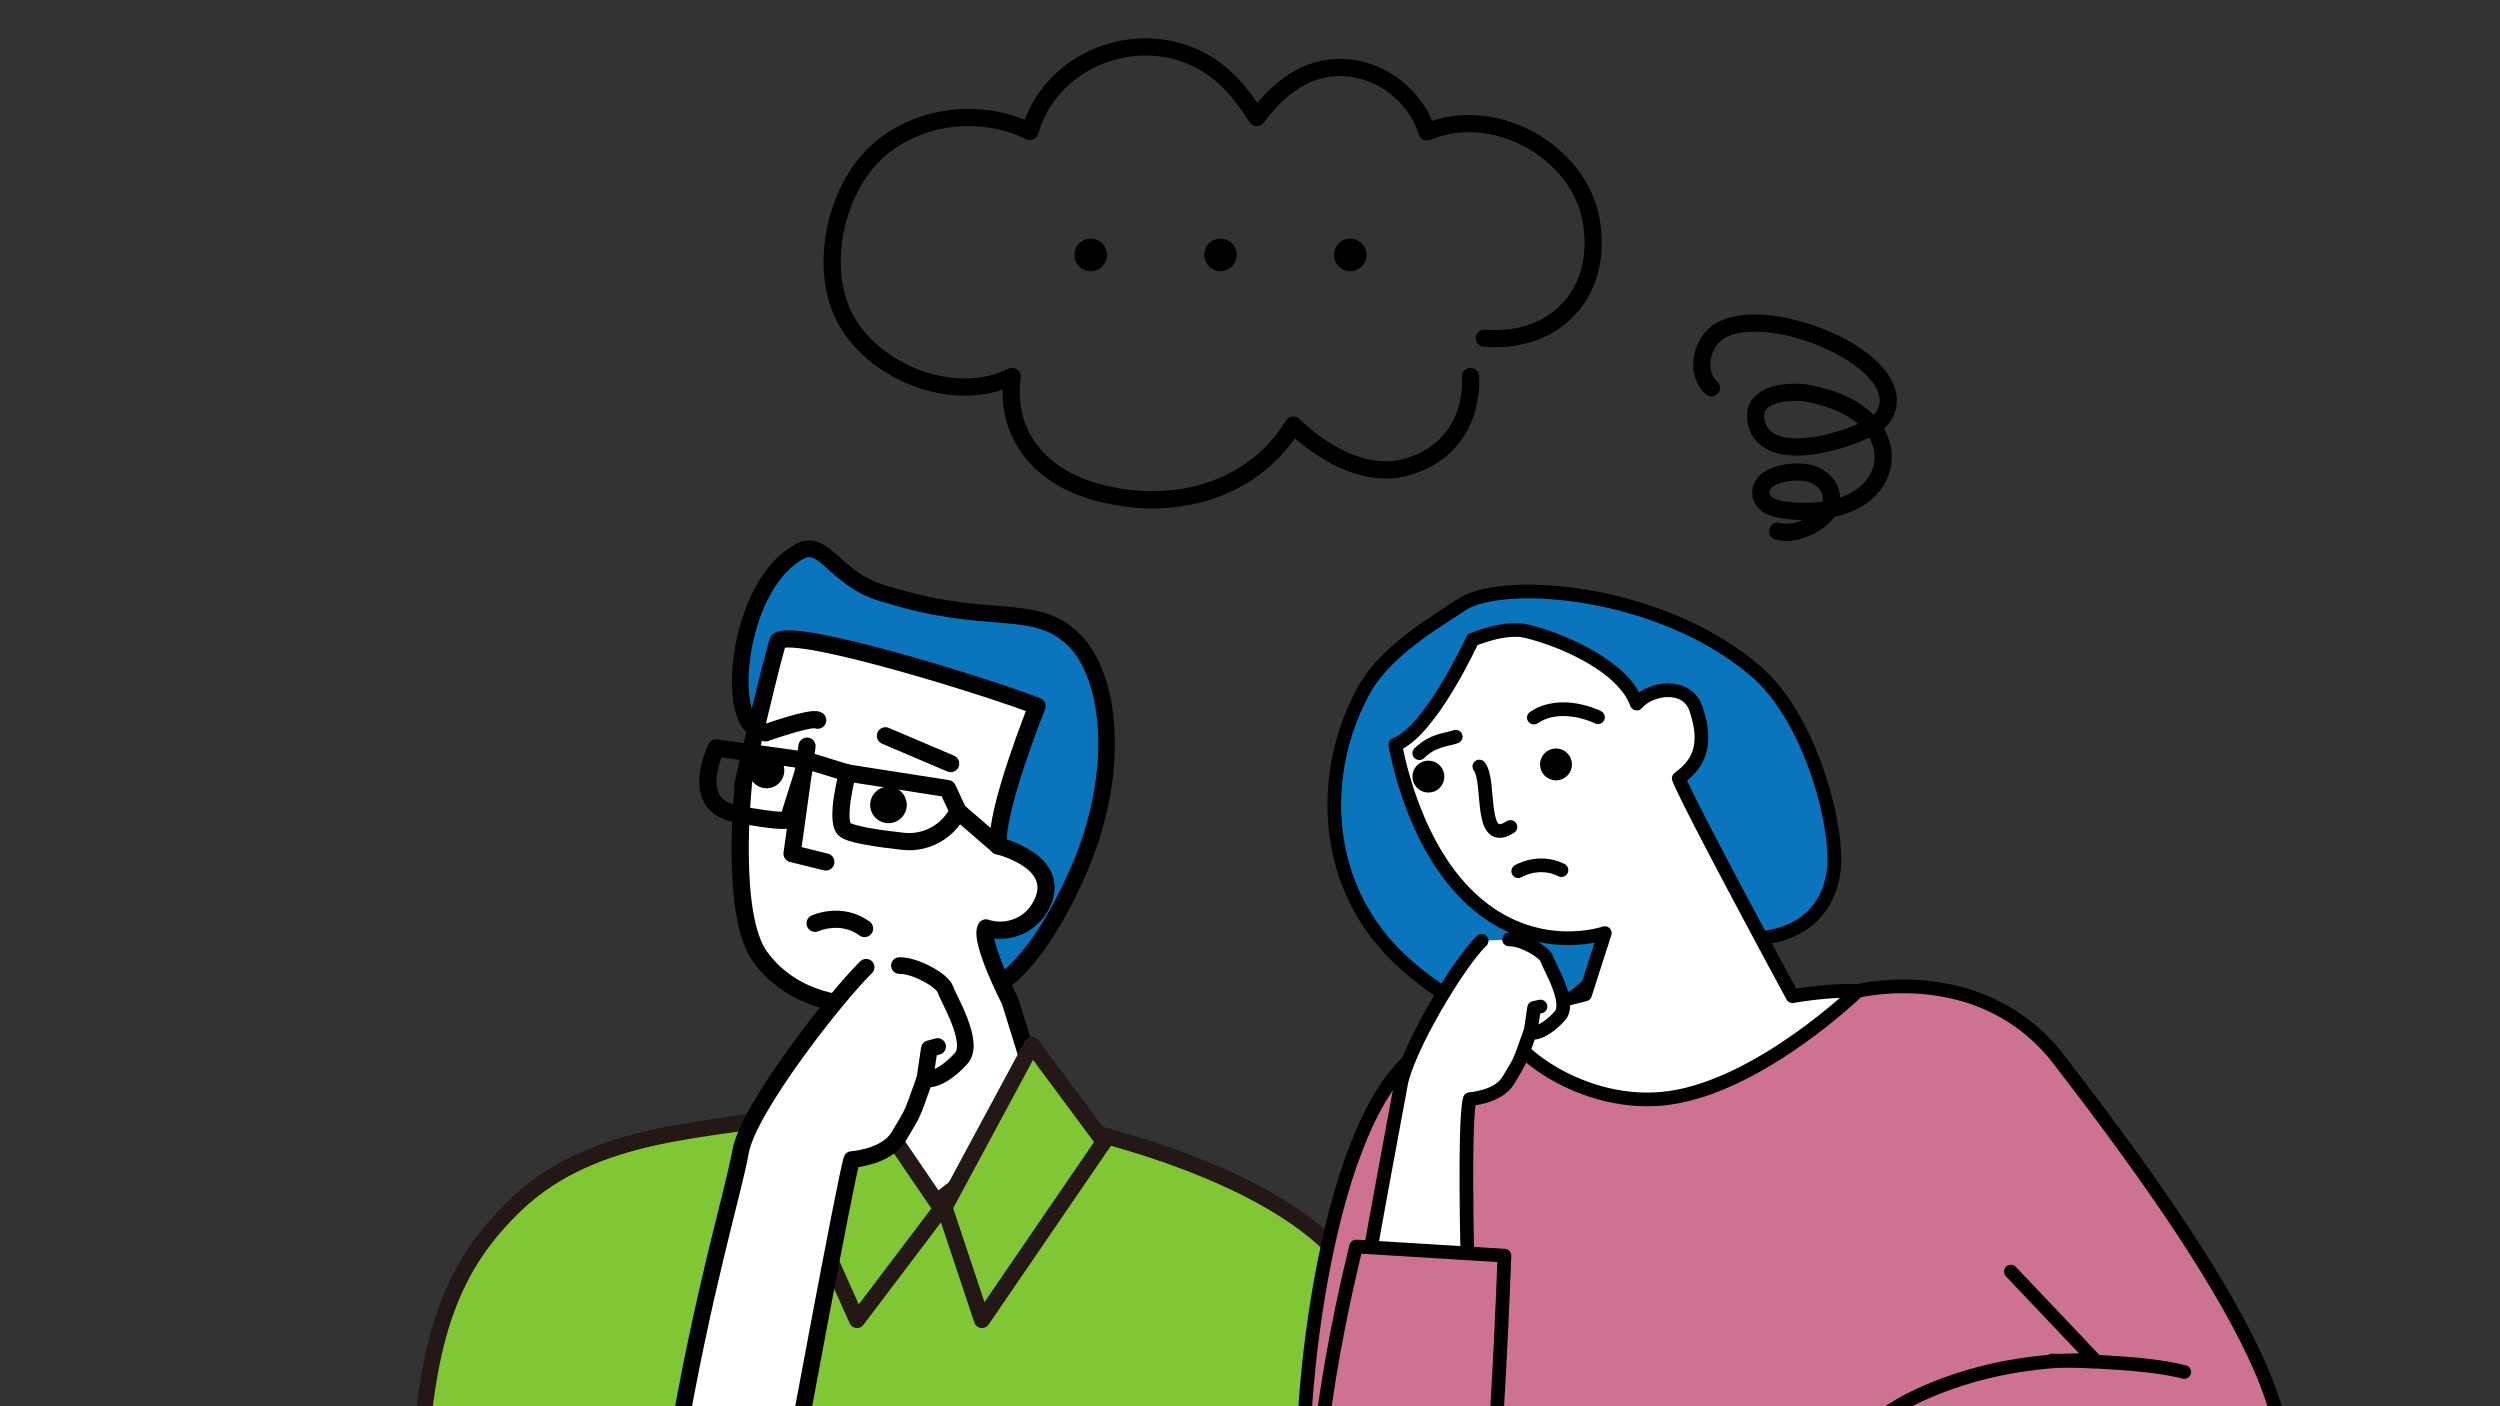 <?xml version="1.0" encoding="UTF-8"?>
<svg xmlns="http://www.w3.org/2000/svg" width="169.333mm" height="95.25mm" version="1.1" viewBox="0 0 480 270">
  <rect x="0" y="0" width="480" height="270" fill="#333333" stroke="none"/>
  <defs>
    <style>
      .cls-1, .cls-2 {
        fill: none;
      }

      .cls-1, .cls-2, .cls-3, .cls-4, .cls-5, .cls-6, .cls-7, .cls-8, .cls-9, .cls-10 {
        stroke-linecap: round;
        stroke-linejoin: round;
      }

      .cls-1, .cls-2, .cls-3, .cls-4, .cls-6, .cls-7, .cls-8, .cls-9, .cls-10 {
        stroke: #000;
      }

      .cls-1, .cls-3, .cls-4, .cls-6, .cls-10 {
        stroke-width: 2.628px;
      }

      .cls-2, .cls-8 {
        stroke-width: 3.299px;
      }

      .cls-4 {
        fill: #ce7293;
      }

      .cls-5 {
        fill: #80c635;
        stroke: #231815;
        stroke-width: 3.085px;
      }

      .cls-6, .cls-7, .cls-8 {
        fill: #fff;
      }

      .cls-7, .cls-9 {
        stroke-width: 3.192px;
      }

      .cls-9, .cls-10 {
        fill: #0a75bc;
      }
    </style>
  </defs>
  <!-- Generator: Adobe Illustrator 28.6.0, SVG Export Plug-In . SVG Version: 1.2.0 Build 709)  -->
  <g>
    <g id="tom_quiz">
      <g>
        <path class="cls-9" d="M186.863,191.137s-35.11-36.068-41.813-51.176c-5.816-3.4-2.954-28.298,8.673-34.166,4.75-2.397,6.746,5.965,16.805,8.403,19.206,6.002,27.964,1.38,35.411,8.403s9.393,25.583,1.2,44.414c-10.532,24.152-20.276,24.122-20.276,24.122h-.001Z"/>
        <path class="cls-8" d="M142.604,150.814h.107s-2.67,24.981,3.289,32.961c6.809,9.256,17.927,9.048,17.927,9.048l-9.003,15.605s-15.512,15.478-22.215,21.33c-4.894,4.15,11.384,13.725,31.813,17.768,21.279,4.257,49.686-14.469,49.155-23.194-.425-7.022-14.338-14.704-14.338-14.704l-5.402-17.406s-6.007-11.725-4.624-14.066c3.299,1.17,8.086.107,10.427-4.043,4.894-8.619-8.086-11.704-8.086-11.704-.639-6.703,7.447-26.812,7.447-26.812-6.915-2.873-46.068-15.215-49.686-12.555-.958,2.448-6.278,25.217-6.81,27.77h0Z"/>
        <path class="cls-5" d="M263.559,281.652c-2.873-14.363,4.38-25.188-3.6-37.105-14.15-21.279-61.071-29.578-61.071-29.578-.319,1.595-22.343,18.3-22.343,18.3,0,0-21.492-18.194-21.599-19.577-18.193,3.511-40.52,2.967-55.84,17.543-11.917,11.384-17.406,24.608-18.606,52.217"/>
        <path class="cls-2" d="M166,178.276c-4.522-3.296-9.5-1-9.5-1"/>
        <polyline class="cls-2" points="158.563 165.496 152.073 163.901 154.945 143.26"/>
        <circle cx="170.586" cy="154.538" r="3.511"/>
        <circle cx="147.179" cy="147.942" r="3.404"/>
        <line class="cls-2" x1="182.533" y1="146.609" x2="170" y2="141.276"/>
        <path class="cls-8" d="M146.965,140.707s8.971-3.175,10.035-2.431"/>
      </g>
      <polygon class="cls-5" points="181.332 231.836 188.535 253.443 211.942 219.232 198.138 200.626 181.332 231.836"/>
      <polygon class="cls-5" points="180.718 232.069 164.541 253.443 146.521 213.23 159.725 201.226 180.718 232.069"/>
      <path class="cls-2" d="M137.518,143.608s-5.402,10.803,3.601,12.604c9.003,1.801,10.203,1.2,10.203,1.2l3.601-11.404-17.406-2.401Z"/>
      <path class="cls-2" d="M162.726,148.409s-2.401,9.003-.6,10.803c.988.988,6.49,1.795,11.257,2.322,4.384.485,8.601-1.826,10.574-5.771l-2.025-4.354-19.206-3.001Z"/>
      <line class="cls-2" x1="183.957" y1="155.764" x2="191.653" y2="162.411"/>
      <line class="cls-2" x1="162.726" y1="148.409" x2="154.924" y2="146.008"/>
      <g>
        <path class="cls-7" d="M166.299,185.711c-5.426,5.213-22.601,27.022-24.091,35.322-1.49,8.298-7.202,26.408-12.53,57.759l22.662,1.809s9.81-53.182,11.192-57.971c0,0,6.703-.426,9.044-4.469,2.873-4.894,2.234-3.299,5.001-11.065,2.128.532,5.106-1.809,6.915-3.83,2.873-2.979-2.448-11.597-2.979-13.299s-5.852-4.681-8.831-4.575"/>
        <polyline class="cls-7" points="177.578 207.097 178.429 201.351 180.024 200.926"/>
      </g>
      <g>
        <path class="cls-10" d="M352,167.776c-3.504,20.148-33.81,11.508-36,4.5-7.446,16.119-21.034,34.9-46,13-16.742-14.686-16.792-37.357-8-53,4.319-7.684,14.645-13.462,18.627-16.174,7.556-5.147,37.771-3.169,56.373,12.674,11.161,9.506,16.314,31.444,15,39Z"/>
        <path class="cls-6" d="M371.333,195.276c-5.782-8.147-27.167-4-27.167-4,0,0-19.486-35.955-21.851-41.824,2.891-2.19,6.044-5.344,3.329-13.315-1.664-5.081-8.672-4.205-11.388-1.051-2.54-7.096-14.016-12.177-21.287-13.929-4.03-.964-10.249,1.664-10.249,1.664,0,0-8.059,17.608-14.805,20.148,0,0,2.978,19.009,14.629,29.697,12.177,11.213,25.579,6.482,25.579,6.482l-3.791,11.794-25.667,6.333s31.034,20.943,39.531,21.994c7.446.964,36.442-13.929,33.902-15.768h0l19.234-8.226Z"/>
        <path class="cls-4" d="M270.456,291.014s120.013-.876,153.739-.876-.441-49.881-28.908-86.725c-14.787-19.138-38.62-13.138-38.62-13.138,0,0-18.495,17.947-36,20.5-17.02,2.483-33.08-10.343-32-16,0,0,3.602-1.524-13.743,6.01-19.185,8.322-25.842,64.825-24.616,86.725"/>
        <path class="cls-1" d="M279.5,141.442c-1.833.667-4.241.539-7,3.167"/>
        <path class="cls-1" d="M290,158.776c-6.22,4.03-3.689-8.711-5.966-11.602"/>
        <path class="cls-1" d="M294.5,137.776c5.344-3.592,12.31-.063,12.31-.063"/>
        <g>
          <path class="cls-6" d="M284.472,180.637c-4.468,4.292-14.279,20.761-15.505,27.594-1.226,6.833-5.431,28.996-5.869,32.237l18.659,1.489s-.701-26.981.438-30.923c0,0,5.519-.35,7.446-3.679,2.365-4.03,1.84-2.716,4.117-9.11,1.752.438,4.205-1.489,5.694-3.154,2.365-2.453-2.015-9.548-2.453-10.95s-4.818-3.854-7.271-3.767"/>
          <polyline class="cls-6" points="293.845 198.245 294.546 193.515 295.772 193.252"/>
        </g>
      </g>
      <path class="cls-4" d="M260.382,239.33l28.47,1.752s-1.577,43.713-3.504,51.246c-3.942,15.768-28.032,11.301-30.222,7.446-7.008-12.264,5.256-60.445,5.256-60.445Z"/>
      <path class="cls-6" d="M334.404,292.328s2.453-8.585,7.008-11.388c15.768-9.636,25.842,8.322,25.842,8.322,0,0-6.132,11.826-12.702,12.264s-7.271-1.051-10.162-2.19-3.854-1.752-3.854-1.752c0,0-3.154.964-3.942,4.38-1.314,5.694-4.818,10.512-6.132,7.446-2.19-5.256,3.942-17.082,3.942-17.082Z"/>
      <path class="cls-10" d="M291.5,167.276s3.922-2.406,8.302-.216"/>
      <path class="cls-1" d="M353.676,277.874s7.271-6.22,13.14-9.198c17.52-8.76,35.478-7.446,35.478-7.446l-16.206-17.082"/>
      <line class="cls-1" x1="347.544" y1="293.204" x2="344.391" y2="299.336"/>
      <line class="cls-1" x1="353.676" y1="294.518" x2="351.486" y2="299.775"/>
      <line class="cls-1" x1="341.412" y1="291.014" x2="340.536" y2="297.584"/>
      <circle class="cls-3" cx="274.248" cy="149.109" r="1.752"/>
      <circle class="cls-3" cx="298.748" cy="146.772" r="1.752"/>
      <path class="cls-10" d="M393.973,261.23s17.082,0,25.404,2.19"/>
      <path class="cls-2" d="M328.594,74.477c-2.891-2.634-2.183-7.807.799-10.339,8.189-6.95,37.414,4.623,32.627,15.105-.424.928-1.148,1.684-1.992,2.258-4.347,2.959-21.849,8.57-22.927-1.158-.556-5.018,6.868-5.417,10.08-4.808,4.449.845,9.432,2.667,12.292,6.348,1.914,2.463,2.691,5.712,1.627,8.645-2.629,7.251-12.264,8.364-18.821,7.35-.945-.146-1.905-.353-2.717-.857s-1.461-1.361-1.487-2.318c-.103-3.97,6.942-4.575,9.591-3.762,3.969,1.219,5.468,5.514,2.207,8.459-2.087,1.885-5.73,3.395-8.558,2.597"/>
      <circle cx="209.415" cy="48.942" r="3.124"/>
      <circle cx="234.333" cy="48.942" r="3.124"/>
      <circle cx="259.251" cy="48.942" r="3.124"/>
      <path class="cls-2" d="M285,64.942c13.748,1.092,22.804-8.802,20.543-22.407s-18.893-22.665-31.549-17.185c-2.082-6.857-8.761-12.054-15.92-12.386-7.376-.342-12.641,4.129-16.78,9.593-3.247-5.082-6.948-9.509-12.721-11.86-12.342-5.026-27.125,1.579-30.834,14.543-9.824-4.843-22.736-3.043-30.335,4.845-7.115,7.386-9.935,21.01-5.512,30.309,5.199,10.93,21.217,17.474,32.44,11.887-1.467,11.318,5.475,19.269,16.286,22.224,14.29,3.905,29.692.067,37.715-12.897,0,0,10.848,11.346,22,8,13.333-4,12-17.333,12-17.333"/>
    </g>
  </g>
</svg>